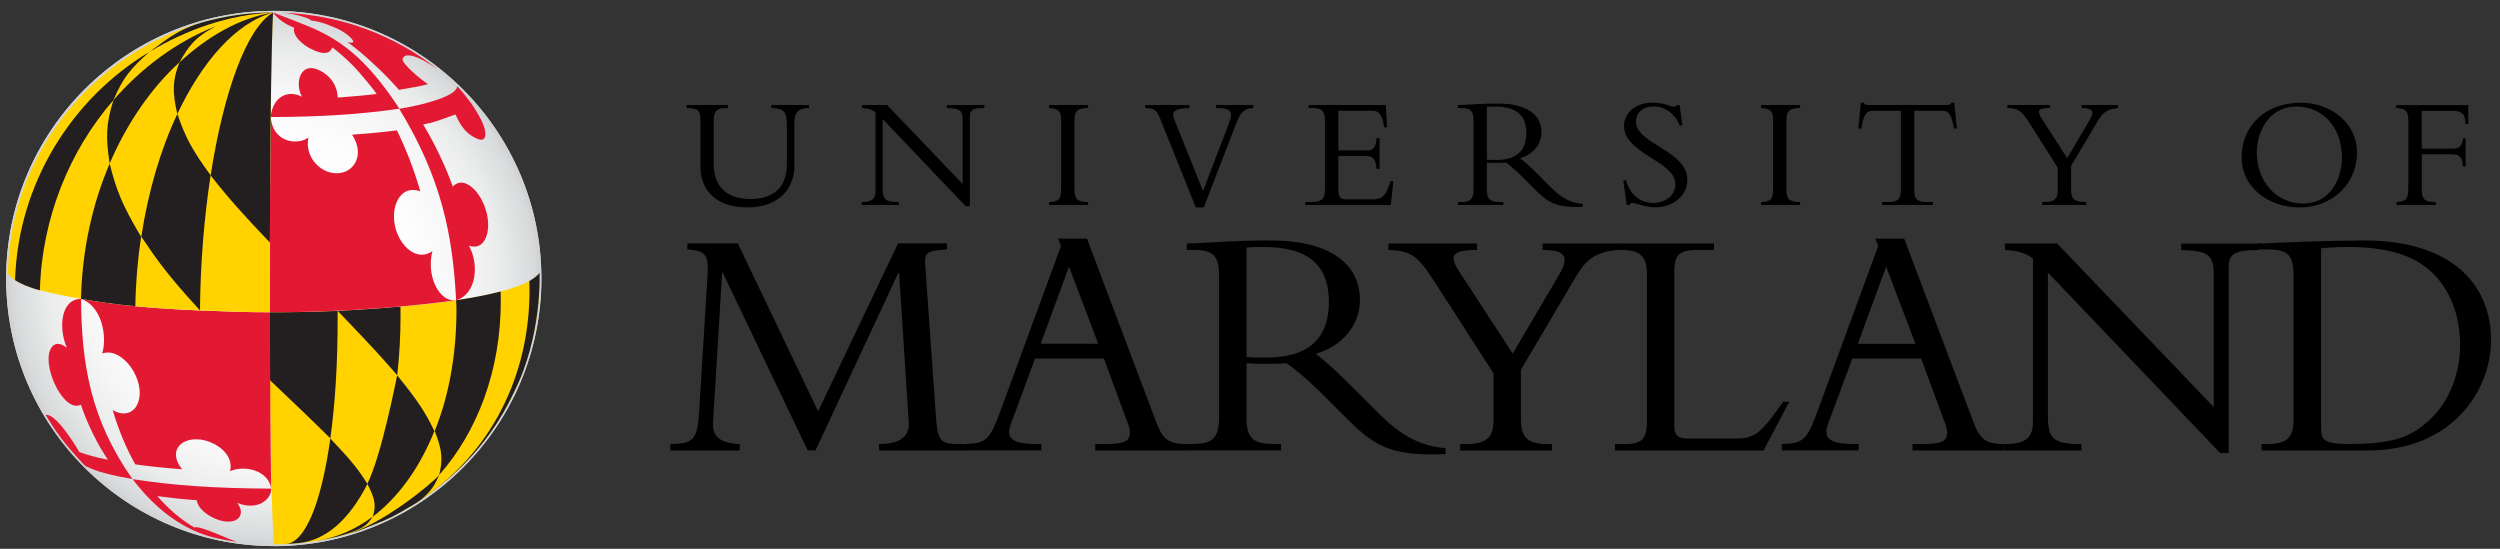 <svg width="164" height="36" viewBox="0 0 164 36" fill="none" xmlns="http://www.w3.org/2000/svg">
<rect x="0" y="0" width="164" height="36" fill="#333333" stroke="none"/>
<path d="M17.959 35.823C8.279 35.823 0.402 27.952 0.402 18.271C0.402 8.591 8.279 0.714 17.959 0.714C27.639 0.714 35.516 8.591 35.516 18.271C35.516 27.952 27.639 35.828 17.959 35.828V35.823Z" fill="url(#paint0_radial_3373_471)"/>
<path d="M17.959 35.823C8.279 35.823 0.402 27.952 0.402 18.271C0.402 8.591 8.279 0.714 17.959 0.714C27.639 0.714 35.516 8.591 35.516 18.271C35.516 27.952 27.639 35.828 17.959 35.828V35.823ZM17.959 0.946C8.406 0.946 0.633 8.718 0.633 18.267C0.633 27.819 8.406 35.587 17.959 35.587C27.512 35.587 35.28 27.815 35.28 18.267C35.28 8.714 27.507 0.946 17.959 0.946Z" fill="#D1D3D4"/>
<g style="mix-blend-mode:multiply">
<path d="M35.393 17.884C35.393 17.96 35.086 18.224 34.751 18.422L34.727 18.436C34.279 18.682 33.641 18.909 32.848 19.121C32.036 19.334 31.03 19.532 29.925 19.697C28.82 19.867 27.588 19.995 26.261 20.113C24.566 20.264 23.494 20.33 22.143 20.396C20.707 20.458 19.211 20.486 17.695 20.486C17.695 20.68 17.695 20.873 17.695 21.062C17.695 22.422 17.7 23.725 17.709 24.944C17.731 29.408 17.813 32.996 17.954 35.71C27.588 35.71 35.393 27.904 35.393 18.271C35.393 18.271 35.393 18.016 35.393 17.884Z" fill="#FFD200"/>
</g>
<path d="M17.699 21.062C17.699 22.422 17.704 23.726 17.713 24.944C19.577 26.71 20.896 27.982 21.671 28.759C21.977 26.545 22.152 23.9 22.148 20.973C22.148 20.779 22.148 20.585 22.148 20.396C20.381 20.467 19.215 20.486 17.699 20.486C17.699 20.68 17.699 20.873 17.699 21.062Z" fill="#231F20"/>
<path d="M24.097 31.739C23.488 30.742 22.931 30.096 21.67 28.769C21.075 33.014 20.017 35.63 18.719 35.687C18.827 35.682 18.997 35.672 19.111 35.663C19.248 35.653 19.418 35.639 19.559 35.63C21.363 35.469 22.917 34.086 24.107 31.739H24.097Z" fill="#231F20"/>
<path d="M26.052 24.622C26.052 24.599 25.047 29.859 24.097 31.739C24.645 32.792 24.669 33.212 24.447 33.901C26.142 32.617 27.535 30.676 28.498 28.277C27.88 27.021 27.464 26.355 26.052 24.618V24.622Z" fill="#231F20"/>
<path d="M21.061 35.436C21.439 35.37 21.42 35.361 22.124 35.205L22.544 35.082C23.833 34.681 24.06 34.482 24.456 33.883C23.309 34.747 22.076 35.276 20.707 35.493L21.066 35.436H21.061Z" fill="#231F20"/>
<path d="M28.81 31.158C31.323 28.311 32.862 24.287 32.852 19.697C32.852 19.504 32.852 19.31 32.843 19.121C32.031 19.334 31.025 19.532 29.92 19.697C29.934 19.891 29.944 20.089 29.944 20.283C29.948 23.267 29.443 25.983 28.518 28.273C29.037 29.605 29.047 30.162 28.806 31.163L28.81 31.158Z" fill="#231F20"/>
<path d="M26.265 20.108C24.57 20.259 23.498 20.325 22.148 20.391C24.537 22.875 25.047 23.456 26.057 24.617C26.199 23.385 26.275 22.072 26.275 20.708C26.275 20.514 26.275 20.306 26.27 20.108H26.265Z" fill="#231F20"/>
<path d="M14.134 1.73C15.107 1.338 16.042 0.927 17.921 0.823C16.646 0.936 15.315 1.295 14.134 1.73Z" fill="#231F20"/>
<g style="mix-blend-mode:multiply">
<path d="M29.637 19.693C28.73 19.575 27.97 18.035 28.366 16.477C27.091 17.36 25.651 15.547 25.864 13.866C25.972 12.978 26.558 12.184 27.573 12.553C27.162 11.131 26.643 9.79 26.038 8.553C25.137 8.666 24.15 8.761 23.097 8.836C24.027 10.244 23.116 11.556 21.812 11.344C20.868 11.193 19.989 10.206 20.235 9.025C19.47 9.554 17.902 9.346 17.756 7.675C17.713 11.221 17.695 15.759 17.699 20.477C22.332 20.524 27.767 20.028 29.925 19.688C29.835 19.693 29.717 19.697 29.632 19.688L29.637 19.693Z" fill="#E31933"/>
</g>
<g style="mix-blend-mode:multiply">
<path d="M6.692 23.196C7.991 22.696 9.62 24.939 9.048 26.436C8.784 27.125 8.104 27.319 7.391 26.903C7.778 28.211 8.279 29.406 8.874 30.464C9.79 30.591 10.819 30.7 11.948 30.785C11.041 29.671 11.768 28.759 12.977 28.82C14.011 28.872 15.386 29.737 15.093 30.912C16.023 30.492 17.6 30.837 17.794 32.05C17.747 29.434 17.718 25.595 17.709 21.062C17.709 20.864 17.709 20.68 17.709 20.486C16.235 20.486 14.748 20.434 13.261 20.373C10.106 20.24 7.962 20.061 5.327 19.612C5.327 19.622 5.327 19.603 5.327 19.612C6.678 20.07 7.051 22.082 6.702 23.196H6.692Z" fill="#E31933"/>
</g>
<g style="mix-blend-mode:multiply">
<path d="M26.218 7.127H26.242C26.412 7.094 26.573 7.065 26.724 7.042C27.72 6.858 29.987 6.315 29.987 5.654C29.987 5.654 30.875 6.546 31.526 7.783C31.602 7.92 31.654 8.043 31.724 8.237C31.805 8.454 31.852 8.709 31.843 8.832C31.814 9.209 31.573 9.214 31.323 9.105C31.295 9.096 31.271 9.087 31.243 9.072C30.346 8.671 30.053 7.849 29.878 7.509C29.425 7.656 28.669 7.982 28.041 8.104C27.97 8.119 27.833 8.152 27.758 8.166C28.494 9.379 29.198 10.834 29.703 12.236C30.582 11.334 31.956 13.006 32.022 14.626C32.06 15.575 31.635 16.42 30.766 16.118C31.46 17.402 31.238 19.291 29.921 19.707C29.703 15.476 28.986 11.722 26.195 7.146" fill="#E31933"/>
</g>
<g style="mix-blend-mode:multiply">
<path d="M26.204 7.136C23.984 3.746 22.228 2.509 19.975 1.621C19.527 1.442 18.002 0.847 17.921 0.823L17.931 0.837C18.327 1.418 19.125 1.763 19.295 1.815C19.248 2.027 19.281 2.447 20.018 2.981C20.131 3.061 20.244 3.127 20.348 3.179C21.482 3.774 21.732 3.312 21.784 3.127C21.789 3.123 21.798 3.118 21.803 3.113C22.148 3.368 22.823 3.911 23.569 4.752C23.999 5.267 24.4 5.715 24.707 6.164C24.008 6.253 23.078 6.334 22.157 6.4C22.105 5.29 21.302 4.733 20.797 4.544C19.692 4.133 19.328 5.432 19.805 6.348C18.932 5.876 17.898 6.296 17.751 7.68C21.203 7.661 23.574 7.505 26.199 7.132" fill="#E31933"/>
</g>
<g style="mix-blend-mode:multiply">
<path d="M26.421 3.977C26.421 3.977 26.402 3.902 26.412 3.854C26.421 3.807 26.464 3.769 26.464 3.769C26.464 3.769 26.483 3.722 26.549 3.684C26.728 3.58 27.252 3.529 28.712 4.539C25.685 2.164 22.431 1.186 19.669 0.912C19.277 0.865 18.554 0.837 18.554 0.837C19.433 0.912 20.027 1.149 20.169 1.201C20.282 1.238 20.372 1.3 20.424 1.347H20.434C20.608 1.366 20.807 1.399 21.057 1.47C21.326 1.55 21.775 1.715 22.176 1.904C22.578 2.093 23.172 2.518 23.177 2.754C23.087 2.811 23.059 2.825 22.785 2.754C23.819 3.491 25.297 4.874 26.171 5.894C26.771 5.781 27.668 5.653 28.079 5.512C28.05 5.54 26.714 4.539 26.416 3.972L26.421 3.977Z" fill="#E31933"/>
</g>
<g style="mix-blend-mode:multiply">
<path d="M8.69 31.427C7.193 31.158 6.333 30.931 5.762 30.639C5.667 30.591 5.634 30.587 5.611 30.582C5.597 30.582 4.761 29.723 4.024 28.764C3.491 28.07 3.037 27.286 2.99 27.21C2.995 27.22 3.113 27.21 3.184 27.234C3.967 27.494 5.191 29.633 5.205 29.656C5.691 29.836 6.319 30.006 7.079 30.162C6.362 29.085 5.762 27.871 5.304 26.549C4.218 27.097 2.829 24.226 3.269 23.012C3.358 22.767 3.646 22.252 4.383 22.809C3.826 21.53 3.977 19.608 5.318 19.608C5.346 23.848 5.927 27.498 8.69 31.427Z" fill="#E31933"/>
</g>
<g style="mix-blend-mode:multiply">
<path d="M17.761 32.296C17.61 32.901 16.764 33.477 15.565 32.99C16.127 33.732 15.64 34.369 14.653 34.19C13.888 34.053 12.977 33.434 12.906 32.816C11.957 32.745 11.093 32.65 10.323 32.546C11.055 33.396 11.872 34.09 12.75 34.605C12.854 34.563 13.02 34.572 13.544 34.756C14.214 34.992 14.852 35.304 15.518 35.54L15.376 35.521C14.871 35.446 14.748 35.417 14.464 35.361C13.18 35.106 10.942 34.374 8.694 31.432C11.405 31.852 14.04 32.032 17.794 32.055C17.784 32.126 17.784 32.23 17.765 32.301" fill="#E31933"/>
</g>
<g style="mix-blend-mode:multiply">
<path d="M17.921 0.823C8.571 0.823 0.699 8.459 0.52 17.931V17.945C0.534 17.974 0.619 18.148 0.988 18.38C1.356 18.611 1.899 18.857 2.617 19.041C3.504 19.268 4.435 19.456 5.299 19.603H5.318C7.957 20.056 10.101 20.236 13.251 20.368C14.734 20.429 16.226 20.486 17.699 20.481C17.699 19.589 17.694 14.527 17.732 9.634C17.737 9.002 17.746 8.341 17.756 7.68C17.794 4.492 17.86 1.248 17.921 0.823Z" fill="#FFD200"/>
</g>
<path d="M26.274 33.604C25.288 34.157 25.099 34.171 23.772 34.718C23.403 34.87 23.059 34.959 22.681 35.068C25.032 34.435 28.248 31.8 28.815 31.158C28.527 31.791 28.314 32.211 27.62 32.773C27.427 32.929 26.596 33.425 26.274 33.604Z" fill="#231F20"/>
<path d="M2.617 19.041C1.89 18.861 1.356 18.611 0.988 18.38C1.181 12.071 4.685 6.47 9.795 3.406C8.586 4.478 8.052 5.115 7.443 6.565C4.577 9.856 2.749 14.281 2.617 19.041Z" fill="#231F20"/>
<path d="M9.813 3.396C11.093 2.475 11.82 1.8 13.851 1.314C15.272 0.974 16.519 0.823 17.926 0.823C14.989 0.95 12.222 1.956 9.813 3.396Z" fill="#231F20"/>
<path d="M8.878 20.089C7.603 19.966 6.399 19.797 5.313 19.608C5.384 16.444 6.045 13.412 7.193 10.73C7.637 12.491 8.01 13.441 9.256 15.532C9.034 17.01 8.902 18.536 8.878 20.089Z" fill="#231F20"/>
<path d="M17.756 7.68C17.732 9.601 17.723 11.575 17.718 13.096C17.709 14.607 17.704 15.698 17.704 15.91C15.99 14.111 15.069 13.101 13.818 11.509C14.658 6.088 16.179 1.805 17.921 0.823C17.86 1.338 17.794 4.417 17.756 7.68Z" fill="#231F20"/>
<path d="M11.636 7.472C10.541 9.786 9.719 12.553 9.271 15.528C10.338 17.114 10.994 18.04 13.119 20.363C13.143 17.247 13.398 14.22 13.818 11.5C12.543 9.762 12.137 8.936 11.636 7.472Z" fill="#231F20"/>
<path d="M34.727 18.436C34.732 18.63 34.737 18.819 34.737 19.012C34.746 25.18 31.738 30.308 27.025 33.146L26.903 33.24C29.117 31.88 31.913 29.581 33.693 25.779C35.601 22.03 35.393 17.884 35.393 17.884C35.298 18.054 35.02 18.266 34.727 18.436Z" fill="#231F20"/>
<path d="M14.134 1.73C11.589 2.726 9.299 4.436 7.443 6.565C6.938 8.152 6.938 9.035 7.193 10.73C8.326 8.086 9.903 5.795 11.773 4.086C12.35 3.09 12.708 2.49 14.134 1.734V1.73Z" fill="#231F20"/>
<path d="M11.631 7.486C11.315 6.06 11.291 5.337 11.768 4.095C13.586 2.419 15.688 1.172 17.921 0.823C15.475 1.479 13.256 4.048 11.627 7.486" fill="#231F20"/>
<path d="M52.986 29.551L47.416 17.893H47.372L46.775 27.729C46.71 28.845 47.546 29.083 48.529 29.128V29.551H43.977V29.128C45.57 29.128 45.768 28.78 45.877 26.79L46.403 18.286C46.492 16.842 46.447 16.45 45.093 16.361V15.969H48.403L53.669 26.985L58.91 15.969H62.122V16.361C61.05 16.45 60.637 16.47 60.682 17.214L61.381 27.118C61.511 29.128 61.688 29.128 63.282 29.128V29.551H57.668V29.128C58.696 29.128 59.699 28.845 59.614 27.684L58.979 17.89H58.934L53.495 29.547H52.993L52.986 29.551Z" fill="black"/>
<path d="M72.046 22.551H68.268L70.125 17.494L72.046 22.551ZM72.418 23.524L73.882 27.493C73.971 27.711 74.121 28.039 74.121 28.387C74.121 28.998 73.664 29.128 72.418 29.128H71.852V29.551H77.861V29.128C76.769 29.128 76.309 28.909 75.872 27.752L71.306 15.654H69.405L69.603 16.132L65.627 26.964C64.927 28.861 64.689 29.1 63.269 29.124V29.547H68.316V29.124H67.968C66.767 29.124 66.197 28.906 66.197 28.319C66.197 28.015 66.48 27.36 66.634 26.943L67.9 23.52H72.422L72.418 23.524Z" fill="black"/>
<path d="M81.772 16.245C82.168 16.201 82.451 16.201 82.871 16.201C86.253 16.201 87.174 17.774 87.174 19.804C87.174 22.425 85.57 23.452 83.134 23.452C82.629 23.452 82.298 23.476 81.772 23.408V16.245ZM81.772 23.828C82.124 23.848 82.41 23.872 82.891 23.872C83.485 23.872 83.837 23.848 84.386 23.828C84.912 24.176 85.683 24.807 86.649 25.759L88.085 27.193C90.02 29.134 91.003 29.96 94.826 29.786V29.394C93.143 29.285 91.812 28.479 90.522 27.196L88.799 25.48C87.782 24.459 87.13 23.848 86.318 23.207C88.106 22.681 89.212 21.306 89.212 19.668C89.212 17.439 87.413 15.774 83.356 15.774C81.929 15.774 81.492 15.798 80.602 15.842C79.711 15.883 78.376 15.972 77.854 15.972V16.395H78.335C79.602 16.395 79.974 16.788 79.974 18.142V27.322C79.974 28.776 79.516 29.124 78.226 29.124H77.854V29.547H84.035V29.124H83.529C82.301 29.124 81.772 28.8 81.772 27.496V23.828Z" fill="black"/>
<path d="M102.307 17.968C103.003 16.77 102.59 16.398 101.194 16.398V15.975H106.119V16.398C104.637 16.508 104.006 17.095 103.395 18.122L99.774 24.248V27.517C99.774 28.674 100.187 29.131 101.518 29.131H101.802V29.554H95.788V29.131H96.208C97.573 29.131 97.972 28.63 97.972 27.561V24.486L94.065 18.426C92.997 16.747 92.499 16.443 91.082 16.398V15.975H96.894V16.398C95.177 16.398 95.068 16.811 95.727 17.815L99.235 23.2L102.31 17.968H102.307Z" fill="black"/>
<path d="M115.698 29.551H105.944V29.128H106.664C107.671 29.128 108.039 28.8 108.039 27.688V18.033C108.039 16.876 107.691 16.395 106.313 16.395H106.006V15.972H112.438V16.395H111.63C110.21 16.395 109.838 16.549 109.838 17.9V27.961C109.838 28.551 110.077 28.769 110.712 28.769H113.923C115.213 28.769 115.605 28.268 116.981 26.357H117.373L115.691 29.547L115.698 29.551Z" fill="black"/>
<path d="M125.656 22.552H121.875L123.732 17.494L125.653 22.552H125.656ZM126.028 23.524L127.492 27.493C127.581 27.712 127.731 28.039 127.731 28.387C127.731 28.998 127.274 29.128 126.028 29.128H125.462V29.551H131.472V29.128C130.379 29.128 129.919 28.909 129.482 27.752L124.916 15.655H123.015L123.213 16.132L119.237 26.964C118.537 28.861 118.299 29.1 116.879 29.124V29.547H121.926V29.124H121.578C120.377 29.124 119.807 28.906 119.807 28.319C119.807 28.015 120.09 27.36 120.244 26.944L121.51 23.521H126.032L126.028 23.524Z" fill="black"/>
<path d="M145.637 29.712L134.342 17.88V27.23C134.342 28.8 134.69 29.128 136.543 29.128V29.551H131.482V29.128H131.57C132.925 29.128 133.362 28.671 133.362 27.667V16.945C132.86 16.597 132.29 16.423 131.526 16.399V15.976H134.949L145.221 26.702V18.016C145.221 16.685 144.829 16.447 143.085 16.402V15.979H148.19V16.402C146.552 16.402 146.201 16.685 146.201 17.539V29.718H145.634L145.637 29.712Z" fill="black"/>
<path d="M152.261 16.289C152.524 16.269 153.114 16.201 154.012 16.201C157.073 16.201 158.626 16.965 159.632 17.965C160.922 19.251 161.383 21.04 161.383 22.65C161.383 24.896 160.376 26.575 159.568 27.36C158.213 28.711 156.988 29.124 154.056 29.124C152.329 29.124 152.261 28.82 152.261 27.926V16.289ZM150.459 27.537C150.459 28.8 149.913 29.128 148.732 29.128H148.36V29.551H155.343C160.875 29.551 163.414 25.596 163.414 22.306C163.414 18.709 160.875 15.777 155.1 15.777C153.964 15.777 152.63 15.801 151.432 15.846C150.237 15.886 149.166 15.931 148.357 15.975V16.364H148.794C150.084 16.364 150.456 16.716 150.456 18.136V27.541L150.459 27.537Z" fill="black"/>
<path d="M53.068 6.891V7.085C52.362 7.095 52.109 7.379 52.109 8.054V10.9C52.109 12.207 51.276 13.607 48.993 13.607C46.983 13.607 45.949 12.46 45.949 10.952V7.877C45.949 7.205 45.758 7.099 45.041 7.089V6.894H47.751V7.089H47.656C47.075 7.089 46.823 7.246 46.823 7.856V10.784C46.823 12.204 47.656 13.057 49.222 13.057C50.41 13.057 51.621 12.562 51.621 10.771V8.317C51.621 7.307 51.464 7.126 50.59 7.085V6.891H53.068Z" fill="black"/>
<path d="M63.347 13.528L57.904 7.805V12.334C57.904 13.095 58.071 13.252 58.965 13.252V13.446H56.528V13.252H56.569C57.221 13.252 57.433 13.03 57.433 12.545V7.351C57.19 7.181 56.917 7.099 56.549 7.089V6.894H58.197L63.149 12.071V7.87C63.149 7.225 62.961 7.109 62.118 7.089V6.894H64.579V7.089C63.787 7.089 63.62 7.225 63.62 7.638V13.528H63.347Z" fill="black"/>
<path d="M71.38 13.45H68.818V13.255C69.469 13.225 69.609 13.054 69.609 12.348V7.846C69.609 7.276 69.408 7.119 68.818 7.085V6.891H71.38V7.085C70.715 7.085 70.483 7.232 70.483 7.942V12.419C70.483 13.044 70.65 13.252 71.38 13.252V13.446V13.45Z" fill="black"/>
<path d="M78.445 13.607L76.158 7.911C75.895 7.249 75.769 7.089 75.124 7.089V6.894H78.025V7.089C77.056 7.109 76.824 7.331 77.025 7.815L78.919 12.532L80.581 8.184C80.697 7.891 80.759 7.679 80.759 7.532C80.759 7.215 80.496 7.089 79.779 7.089V6.894H82.223V7.089C81.673 7.089 81.39 7.341 81.137 7.993L78.967 13.607H78.441H78.445Z" fill="black"/>
<path d="M90.499 11.075H90.304C90.219 10.324 90.017 10.238 89.584 10.238H87.796V12.494C87.796 12.982 87.977 13.078 88.366 13.078H89.993C90.727 13.078 90.949 12.791 91.212 11.88H91.403L91.236 13.45H85.632V13.255H85.926C86.769 13.255 86.915 13.023 86.915 12.388V7.931C86.915 7.341 86.779 7.085 86.072 7.085H85.84V6.891H90.908L90.993 8.351H90.802C90.666 7.45 90.403 7.263 90.028 7.263H87.796V9.866H89.69C90.069 9.866 90.249 9.686 90.304 9.071H90.499V11.075Z" fill="black"/>
<path d="M97.539 7.01C97.727 6.99 97.866 6.99 98.064 6.99C99.685 6.99 100.126 7.751 100.126 8.73C100.126 9.996 99.358 10.491 98.191 10.491C97.948 10.491 97.791 10.501 97.539 10.471V7.01ZM97.539 10.668C97.706 10.679 97.843 10.689 98.075 10.689C98.358 10.689 98.528 10.679 98.791 10.668C99.044 10.839 99.412 11.146 99.873 11.61L100.569 12.31C101.511 13.245 101.982 13.648 103.828 13.566V13.375C103.016 13.32 102.375 12.931 101.753 12.307L100.921 11.47C100.423 10.972 100.105 10.679 99.716 10.379C100.58 10.126 101.122 9.46 101.122 8.669C101.122 7.594 100.245 6.795 98.296 6.795C97.614 6.795 97.402 6.805 96.969 6.826C96.535 6.85 95.894 6.894 95.641 6.894V7.089H95.873C96.484 7.089 96.665 7.28 96.665 7.932V12.375C96.665 13.085 96.443 13.255 95.822 13.255H95.641V13.45H98.624V13.255H98.382C97.791 13.255 97.539 13.095 97.539 12.46V10.668Z" fill="black"/>
<path d="M106.682 11.832C106.9 12.767 107.634 13.313 108.453 13.313C109.156 13.313 109.903 12.904 109.903 12.075C109.903 10.563 106.538 10.098 106.538 8.259C106.538 7.389 107.33 6.734 108.402 6.734C109.282 6.734 109.463 6.996 109.831 6.996C109.917 6.996 109.958 6.976 110.019 6.887H110.186L110.364 8.225H110.186C109.893 7.467 109.221 6.986 108.497 6.986C107.774 6.986 107.32 7.385 107.32 7.972C107.32 9.464 110.688 9.863 110.688 11.798C110.688 12.829 109.78 13.6 108.552 13.6C107.975 13.6 107.238 13.31 107.095 13.31C106.999 13.31 106.927 13.364 106.886 13.446H106.709L106.49 11.829H106.688L106.682 11.832Z" fill="black"/>
<path d="M118.087 13.45H115.524V13.255C116.179 13.225 116.315 13.054 116.315 12.348V7.846C116.315 7.277 116.114 7.12 115.524 7.085V6.891H118.087V7.085C117.421 7.085 117.189 7.232 117.189 7.942V12.419C117.189 13.044 117.356 13.252 118.087 13.252V13.447V13.45Z" fill="black"/>
<path d="M125.575 12.481C125.575 13.051 125.766 13.252 126.408 13.252H126.797V13.447H123.476V13.252H123.865C124.507 13.252 124.698 13.051 124.698 12.481V7.263H122.865C122.442 7.263 122.254 7.505 122.097 8.437H121.906L122.073 6.734H122.275C122.285 6.795 122.326 6.836 122.391 6.86C122.452 6.881 122.527 6.891 122.602 6.891H127.674C127.82 6.891 127.981 6.86 128.001 6.734H128.203L128.37 8.437H128.179C128.022 7.509 127.831 7.263 127.411 7.263H125.578V12.481H125.575Z" fill="black"/>
<path d="M137.096 7.847C137.434 7.266 137.236 7.086 136.553 7.086V6.891H138.939V7.086C138.222 7.14 137.918 7.423 137.625 7.918L135.864 10.884V12.467C135.864 13.027 136.065 13.249 136.714 13.249H136.854V13.443H133.96V13.249H134.158C134.803 13.249 134.99 13.007 134.99 12.488V11L133.13 8.065C132.612 7.253 132.369 7.103 131.683 7.082V6.888H134.482V7.082C133.67 7.082 133.618 7.284 133.932 7.768L135.605 10.375L137.099 7.843L137.096 7.847Z" fill="black"/>
<path d="M153.627 10.334C153.627 11.832 152.804 13.351 151.084 13.351C149.364 13.351 148.047 11.959 148.047 9.986C148.047 8.72 148.784 6.99 150.644 6.99C152.384 6.99 153.63 8.372 153.63 10.334H153.627ZM154.62 9.986C154.62 8.085 152.906 6.737 150.913 6.737C148.664 6.737 147.05 8.215 147.05 10.314C147.05 12.286 148.794 13.607 150.862 13.607C152.93 13.607 154.623 12.119 154.623 9.99L154.62 9.986Z" fill="black"/>
<path d="M161.749 10.925H161.571C161.551 10.311 161.329 10.12 160.821 10.12H158.869V12.437C158.869 13.03 158.995 13.252 159.787 13.252V13.447H157.22V13.252C157.872 13.211 157.988 13.071 157.988 12.215V8.082C157.988 7.406 157.937 7.099 157.196 7.089V6.895H161.919V8.133H161.742C161.732 7.519 161.52 7.267 160.868 7.267H158.865V9.751H160.957C161.346 9.751 161.537 9.529 161.571 9.075H161.749V10.928V10.925Z" fill="black"/>
<path d="M148.379 15.959H148.129V16.365H148.379V15.959Z" fill="black"/>
<defs>
<radialGradient id="paint0_radial_3373_471" cx="0" cy="0" r="1" gradientUnits="userSpaceOnUse" gradientTransform="translate(17.984 18.227) scale(17.608)">
<stop stop-color="white"/>
<stop offset="0.53" stop-color="#FDFDFD"/>
<stop offset="0.71" stop-color="#F6F6F6"/>
<stop offset="0.85" stop-color="#EAEBEB"/>
<stop offset="0.96" stop-color="#D9DBDC"/>
<stop offset="1" stop-color="#D1D3D4"/>
</radialGradient>
</defs>
</svg>
